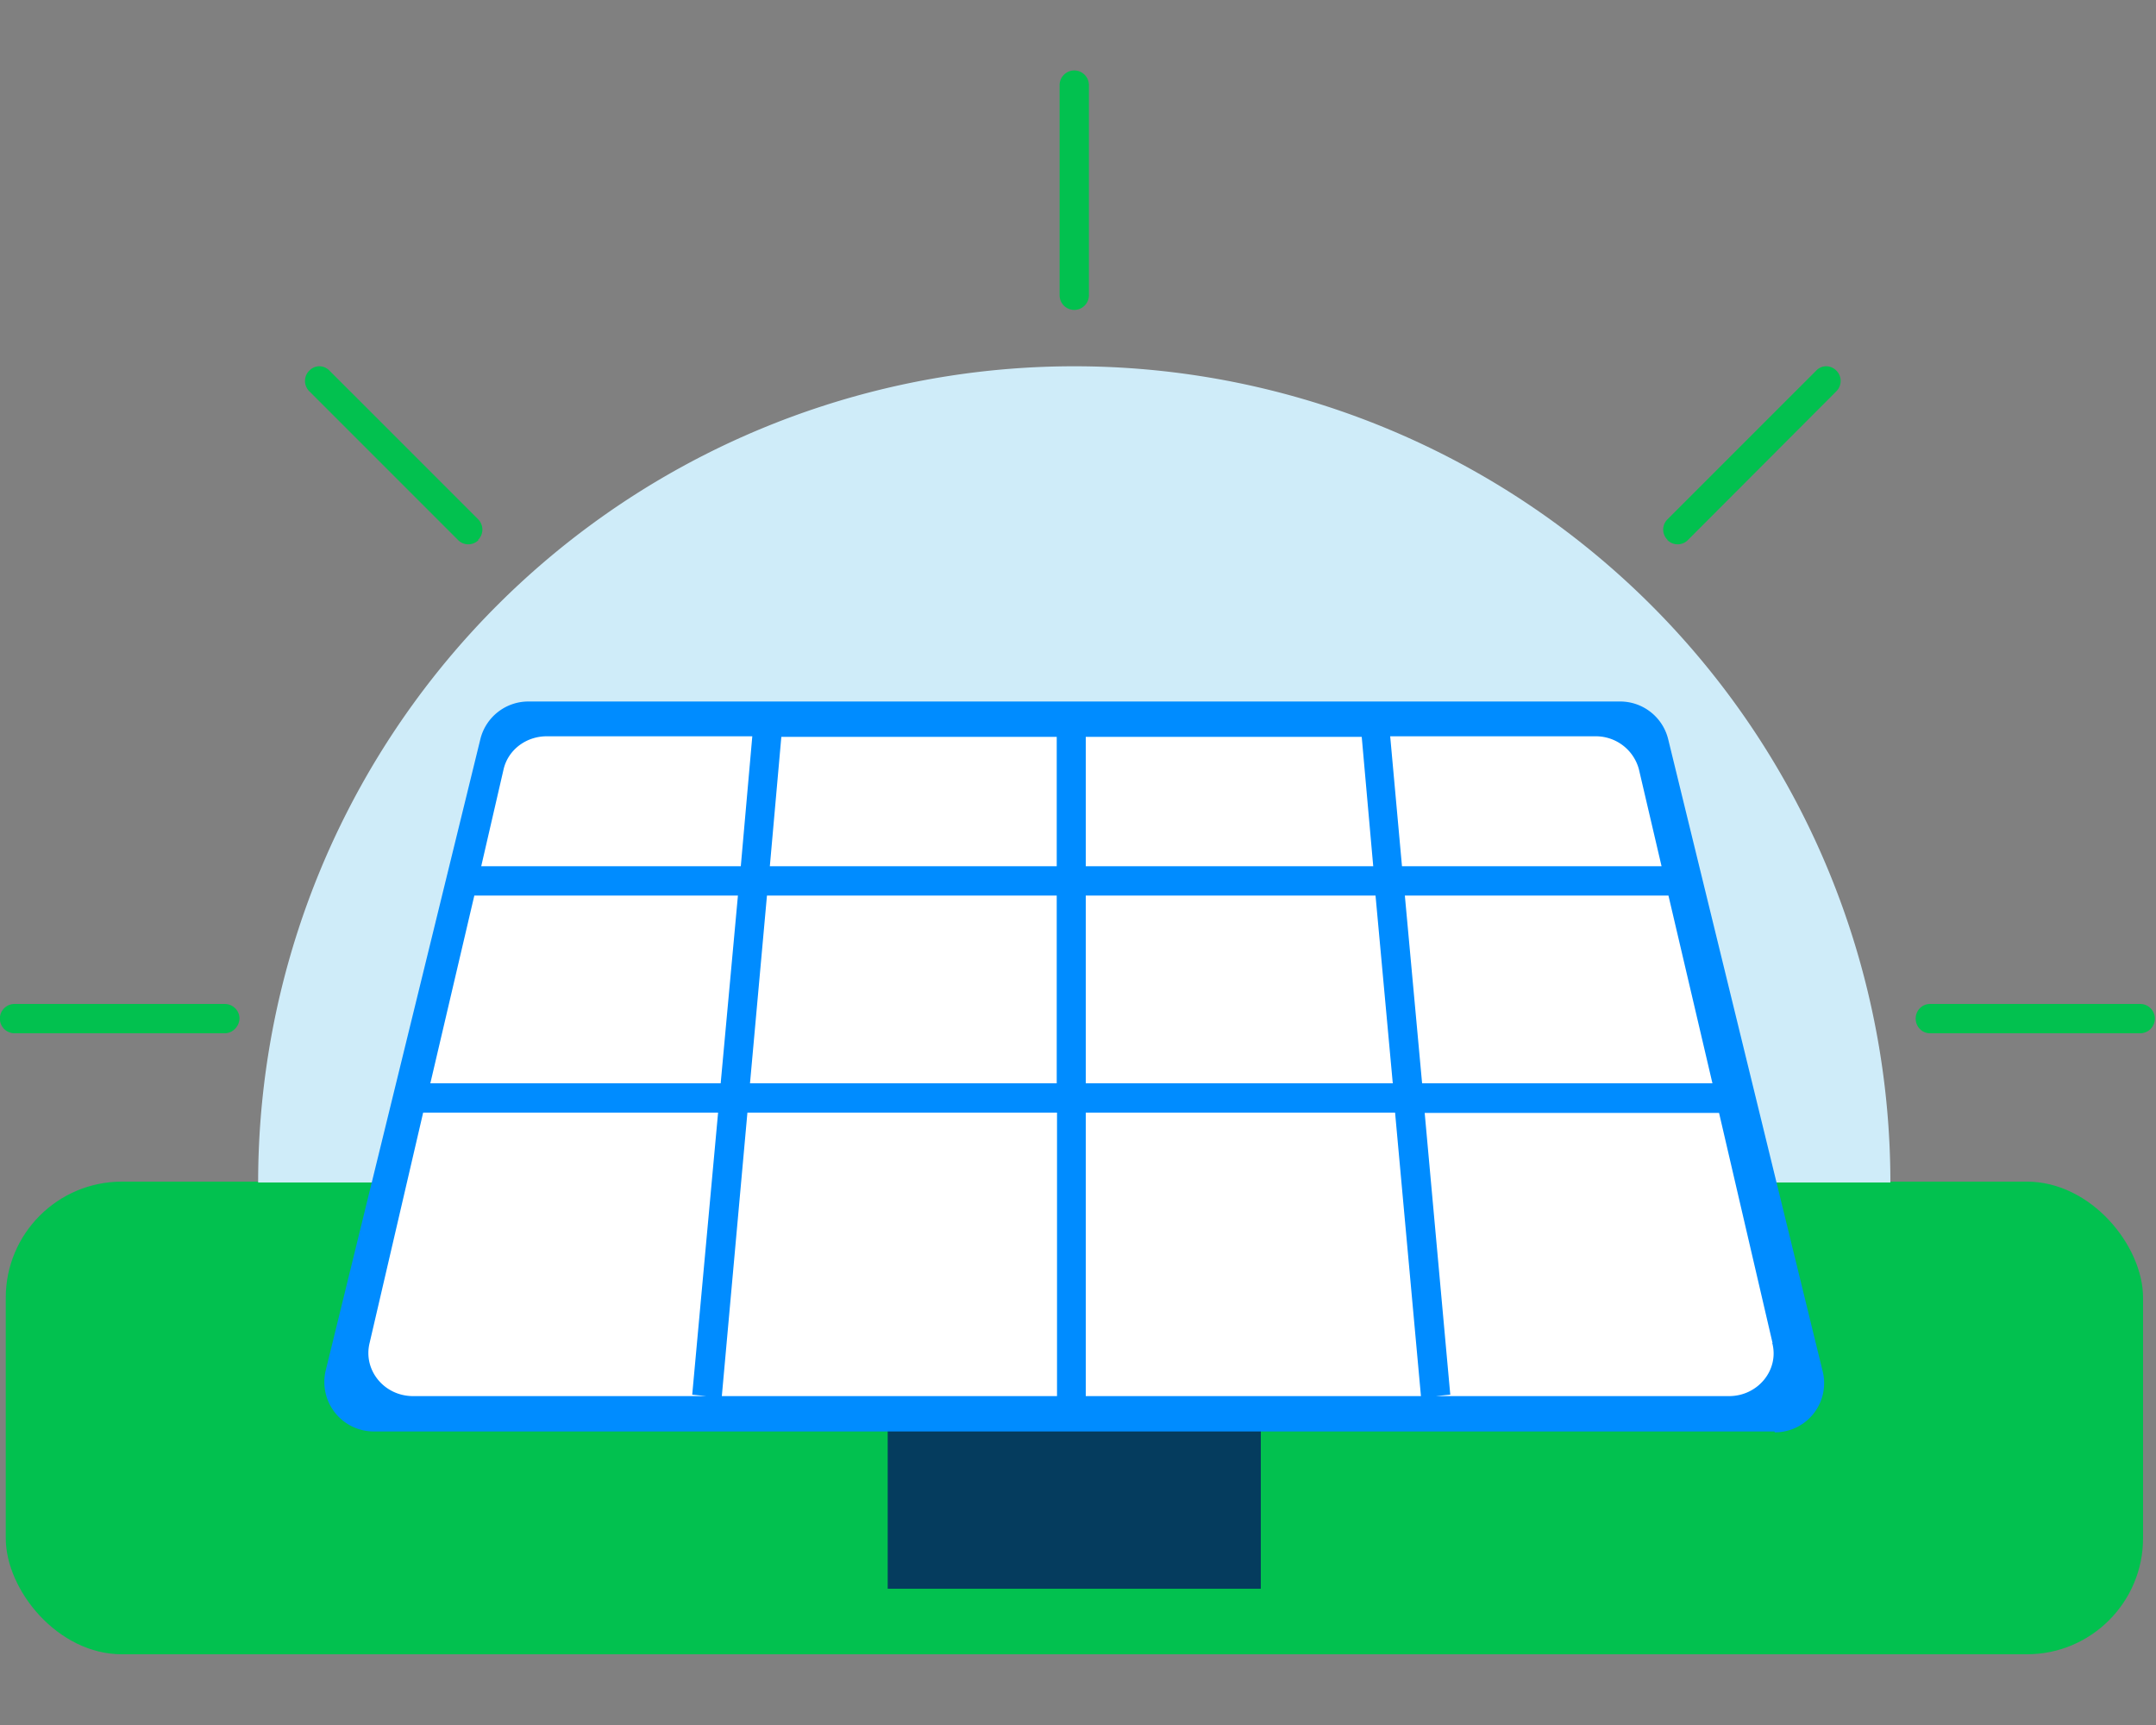 <?xml version="1.0" encoding="UTF-8"?> <svg xmlns="http://www.w3.org/2000/svg" viewBox="0 0 7500 6000"><rect x="0" y="0" width="7500" height="6000" fill="#808080" stroke="none"/><rect fill="#02c14f" width="7435" height="1644" x="20" y="4110" rx="404" ry="404"></rect><path d="M898 4113a2839 2839 0 11 5678 0H898Z" fill="#cfecf9"></path><path d="M3088 4932h1298v594H3088" fill="#053c5e"></path><path d="M6173 4979H1300a172 172 0 01-167-212l538-2196c19-77 88-131 167-131h3798c79 0 148 54 167 131l538 2201a171 171 0 01-167 210Z" fill="#008cff"></path><path d="M3777 3768h1068l-60-653H3777v653zm-101 0v-653H2668l-59 653h1067zm0 102H2600l-89 986h1166V3870zm-2179-102h1010l60-653H1650l-153 653zm2280-755h1000l-40-450h-960v450zm-100-450h-959l-40 450h998v-450zm-1100 450 40-452h-715c-72 0-134 47-150 114l-78 338h902Zm-169 1838 90-981H1472l-186 800c-24 95 50 186 151 186h1020l-50-5Zm3758-180-186-800H4956l89 980-50 5h1020c100 0 175-91 150-185Zm-362-1556h-917l60 653h1010l-153-653zm-950 755H3777v986h1166l-90-986zm24-857h902l-79-338a155 155 0 00-150-114h-715l41 452Z" fill="#fff"></path><path d="M3737 1078a51 51 0 01-51-51V296c0-28 23-51 51-51s51 23 51 51v731c0 28-23 51-51 51ZM782 3594H51a51 51 0 01-1-102h732c28 0 51 23 51 50s-23 52-51 52Zm6667 0h-735c-28 0-50-23-50-51s22-51 50-51h731a51 51 0 01 0 102ZM1665 1878a50 50 0 01-72 0l-517-517c-20-20-20-52 0-72s50-20 70 0l517 517c20 20 20 52 0 72Zm4136 0a50 50 0 01 0-72l517-517c19-20 50-20 70 0s20 52 0 72l-516 517a50 50 0 01-72 0Z" fill="#02c14f"></path></svg> 
